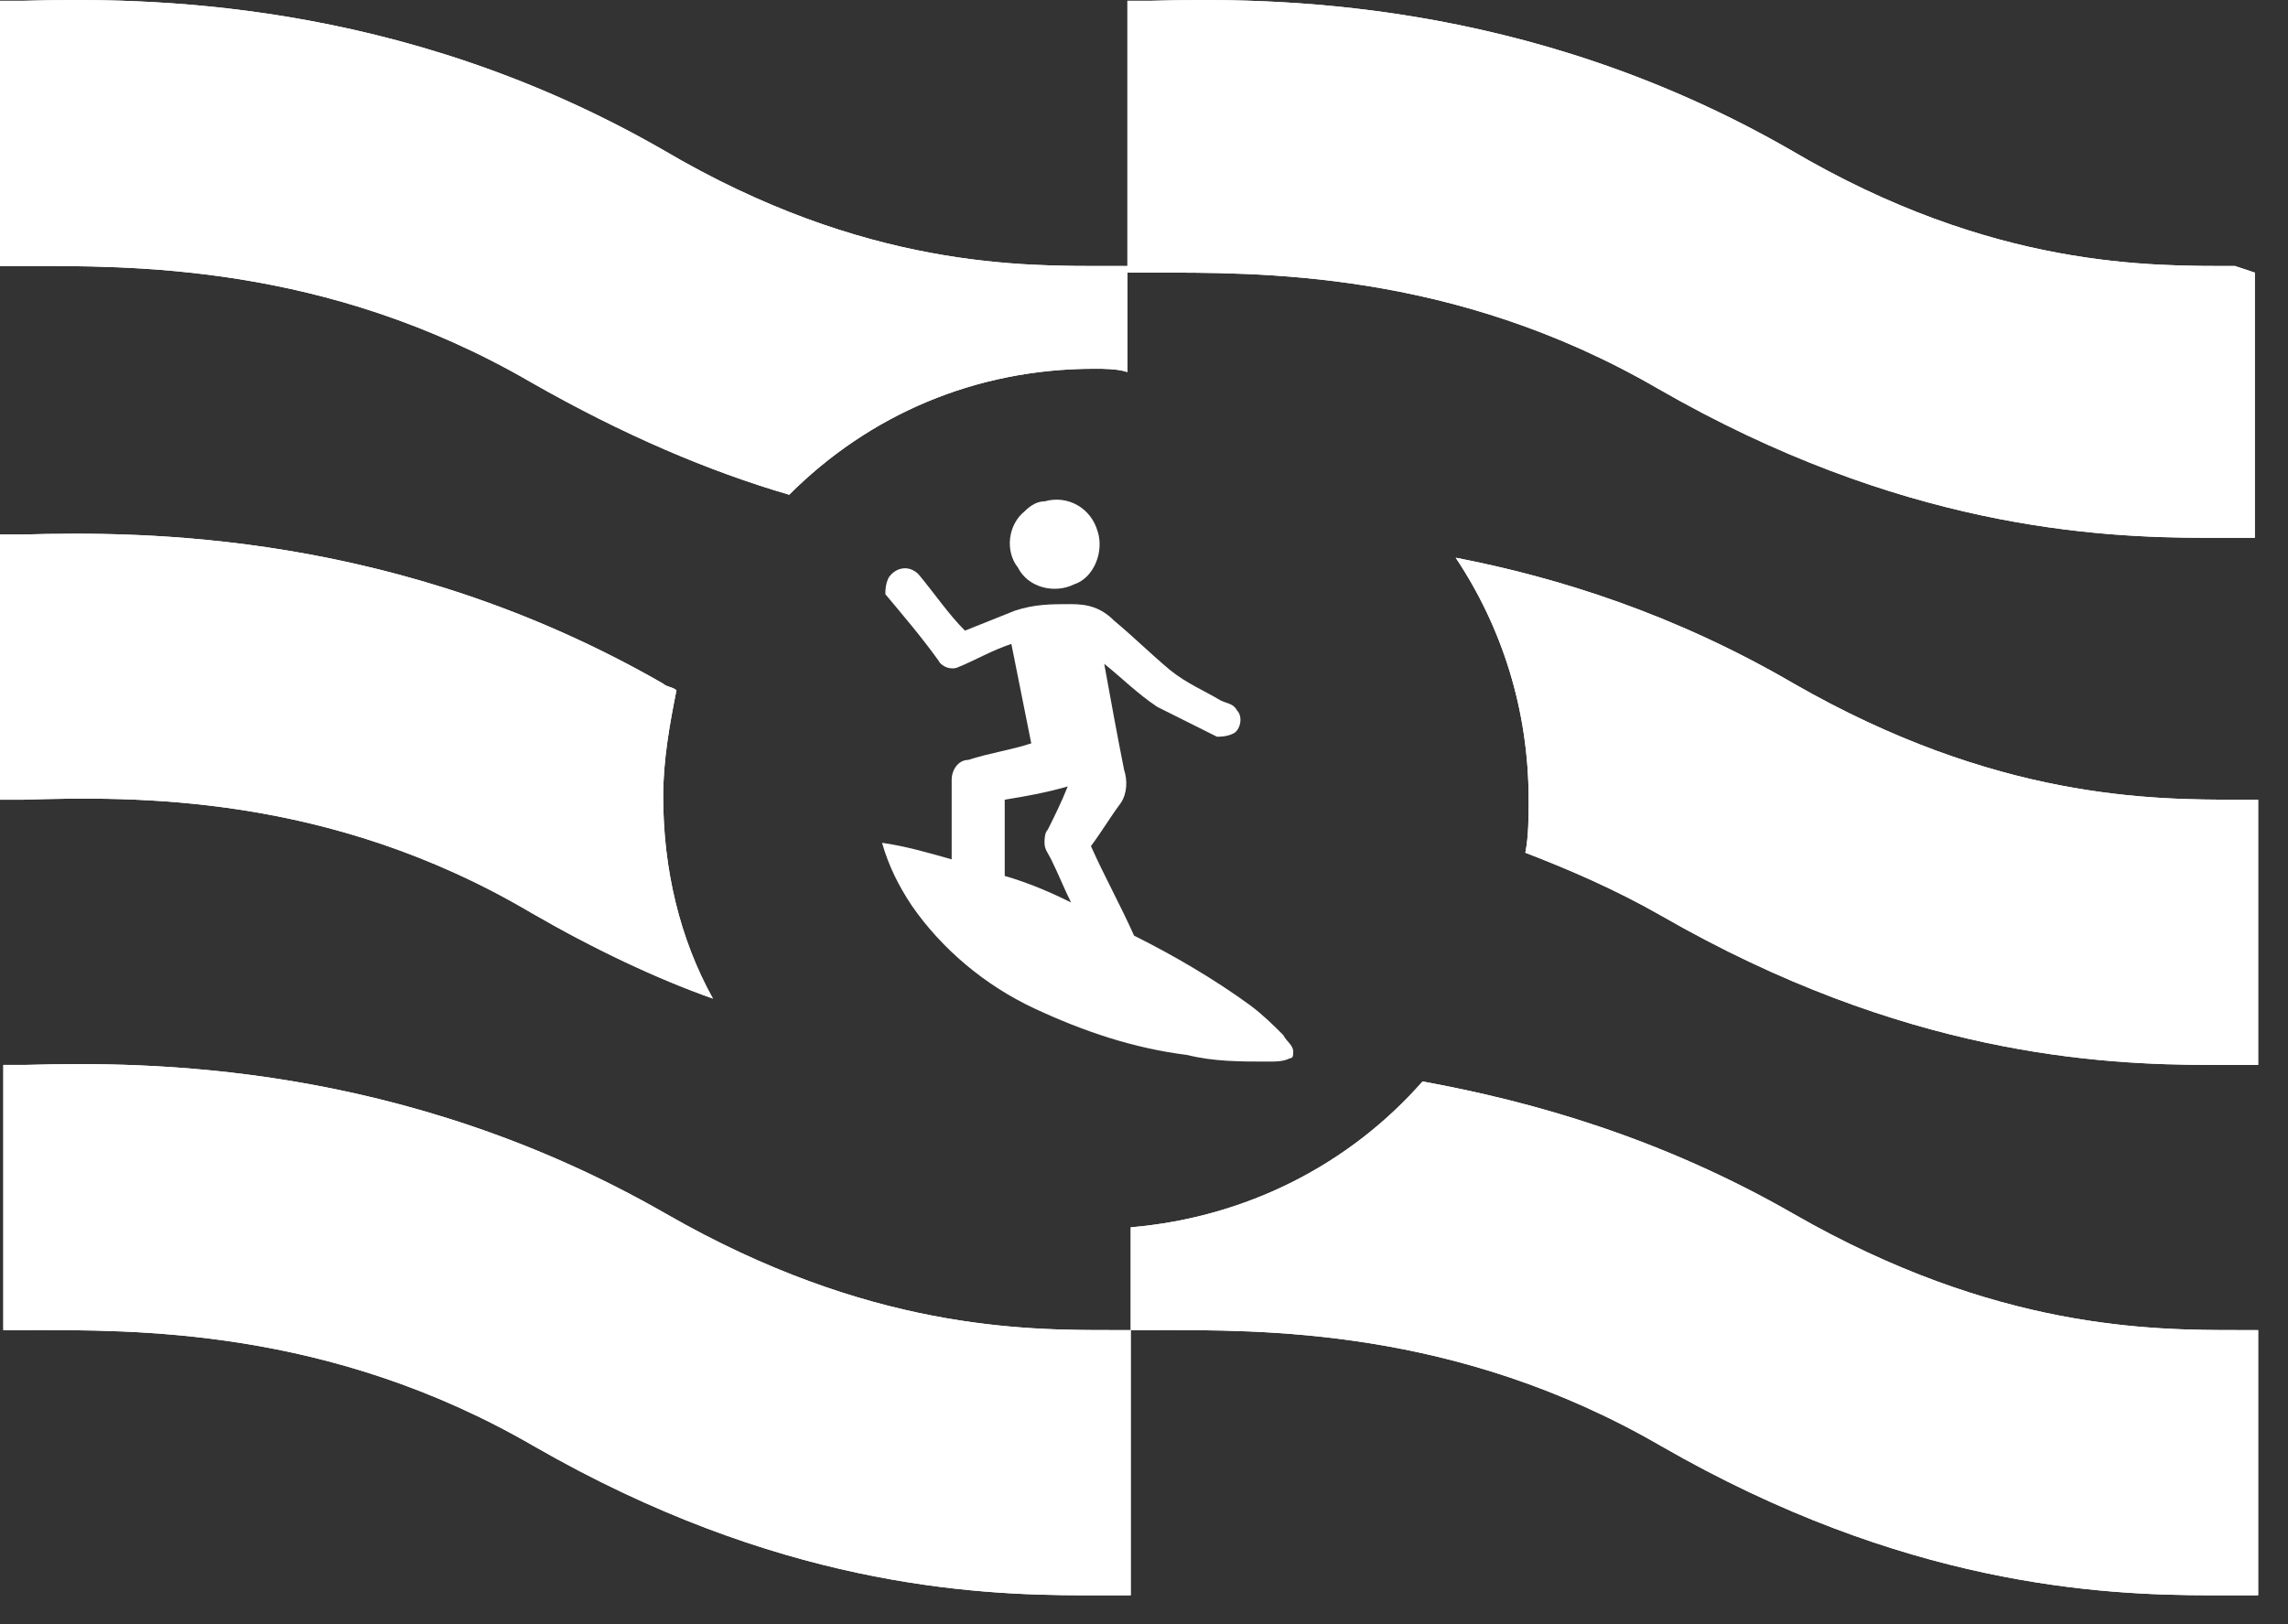 <?xml version="1.0" encoding="UTF-8"?> <svg xmlns="http://www.w3.org/2000/svg" width="69" height="49" viewBox="0 0 69 49" fill="none"><rect x="0" y="0" width="69" height="49" fill="#333333" stroke="none"/><path d="M54.1 36.624C50.1 34.324 46.2 33.224 42.9 32.624C40.7 35.124 37.6 36.724 34.1 37.024V40.124H34.8C38 40.124 43.9 40.024 50.1 43.624C57.4 47.824 63.3 48.124 66.7 48.124C67 48.124 67.3 48.124 67.6 48.124H68.1V40.124H67.5C64.9 40.124 60.2 40.124 54.1 36.624Z" fill="white"></path><path d="M20.1 36.624C12.1 32.024 4.4 32.024 0.8 32.124H0.1V40.124H0.8C4 40.124 9.9 40.024 16.1 43.624C23.4 47.824 29.3 48.124 32.7 48.124C33 48.124 33.3 48.124 33.6 48.124H34.1V40.124H33.5C30.9 40.124 26.2 40.124 20.1 36.624Z" fill="white"></path><path d="M16 27.524C17.9 28.624 19.8 29.524 21.5 30.124C20.5 28.324 20 26.224 20 24.024C20 22.924 20.2 21.824 20.4 20.824C20.3 20.724 20.1 20.724 20 20.624C12 16.024 4.3 16.024 0.7 16.124H0V24.124H0.7C4 24.024 9.9 23.924 16 27.524Z" fill="white"></path><path d="M54.1 20.624C50.5 18.524 47 17.424 43.9 16.824C45.3 18.924 46.1 21.424 46.1 24.124C46.1 24.624 46.1 25.224 46 25.724C47.3 26.224 48.7 26.824 50.1 27.624C57.4 31.824 63.3 32.124 66.7 32.124C67 32.124 67.3 32.124 67.6 32.124H68.1V24.124H67.5C64.9 24.124 60.2 24.124 54.1 20.624Z" fill="white"></path><path d="M67.4 8.024C64.9 8.024 60.1 8.124 54 4.524C46 -0.076 38.3 -0.076 34.7 0.024H34V8.024H33.4C30.9 8.024 26.1 8.124 20 4.524C12 -0.076 4.3 -0.076 0.7 0.024H0V8.024H0.7C3.9 8.024 9.8 7.924 16 11.524C18.8 13.124 21.4 14.224 23.8 14.924C26.2 12.524 29.4 11.124 33 11.124C33.3 11.124 33.7 11.124 34 11.224V8.224H34.7C37.9 8.224 43.8 8.124 50 11.724C57.3 15.924 63.2 16.224 66.6 16.224C66.9 16.224 67.2 16.224 67.5 16.224H68V8.224L67.4 8.024Z" fill="white"></path><path d="M54.1 36.624C50.1 34.324 46.2 33.224 42.9 32.624C40.7 35.124 37.6 36.724 34.1 37.024V40.124H34.8C38 40.124 43.9 40.024 50.1 43.624C57.4 47.824 63.3 48.124 66.7 48.124C67 48.124 67.3 48.124 67.6 48.124H68.1V40.124H67.5C64.9 40.124 60.2 40.124 54.1 36.624Z" fill="white"></path><path d="M20.1 36.624C12.1 32.024 4.4 32.024 0.8 32.124H0.1V40.124H0.8C4 40.124 9.9 40.024 16.1 43.624C23.4 47.824 29.3 48.124 32.7 48.124C33 48.124 33.3 48.124 33.6 48.124H34.1V40.124H33.5C30.9 40.124 26.2 40.124 20.1 36.624Z" fill="white"></path><path d="M16 27.524C17.9 28.624 19.8 29.524 21.5 30.124C20.5 28.324 20 26.224 20 24.024C20 22.924 20.2 21.824 20.4 20.824C20.3 20.724 20.1 20.724 20 20.624C12 16.024 4.3 16.024 0.7 16.124H0V24.124H0.7C4 24.024 9.9 23.924 16 27.524Z" fill="white"></path><path d="M54.1 20.624C50.5 18.524 47 17.424 43.9 16.824C45.3 18.924 46.1 21.424 46.1 24.124C46.1 24.624 46.1 25.224 46 25.724C47.3 26.224 48.7 26.824 50.1 27.624C57.4 31.824 63.3 32.124 66.7 32.124C67 32.124 67.3 32.124 67.6 32.124H68.1V24.124H67.5C64.9 24.124 60.2 24.124 54.1 20.624Z" fill="white"></path><path d="M67.4 8.024C64.9 8.024 60.1 8.124 54 4.524C46 -0.076 38.3 -0.076 34.7 0.024H34V8.024H33.4C30.9 8.024 26.1 8.124 20 4.524C12 -0.076 4.3 -0.076 0.7 0.024H0V8.024H0.7C3.9 8.024 9.8 7.924 16 11.524C18.8 13.124 21.4 14.224 23.8 14.924C26.2 12.524 29.4 11.124 33 11.124C33.3 11.124 33.7 11.124 34 11.224V8.224H34.7C37.9 8.224 43.8 8.124 50 11.724C57.3 15.924 63.2 16.224 66.6 16.224C66.9 16.224 67.2 16.224 67.5 16.224H68V8.224L67.4 8.024Z" fill="white"></path><path d="M31.5 15.124C32.2 14.924 32.9 15.324 33.1 16.024C33.3 16.624 33 17.424 32.4 17.624C31.8 17.924 31 17.724 30.7 17.124C30.3 16.624 30.4 15.824 30.9 15.424C31.1 15.224 31.3 15.124 31.5 15.124Z" fill="white"></path><path d="M26.8 17.424C27 17.124 27.4 17.024 27.7 17.324C28.2 17.924 28.6 18.524 29.1 19.024C29.6 18.824 30.1 18.624 30.6 18.424C31.2 18.224 31.7 18.224 32.3 18.224C32.8 18.224 33.2 18.324 33.6 18.724C34.2 19.224 34.7 19.724 35.3 20.224C35.8 20.624 36.3 20.824 36.8 21.124C37 21.224 37.2 21.224 37.3 21.424C37.5 21.624 37.4 22.024 37.2 22.124C37 22.224 36.8 22.224 36.7 22.224C36.1 21.924 35.5 21.624 34.9 21.324C34.3 20.924 33.8 20.424 33.3 20.024C33.5 21.124 33.7 22.224 33.9 23.224C34 23.524 34 23.924 33.8 24.224C33.5 24.624 33.2 25.124 32.9 25.524C33.3 26.424 33.8 27.324 34.2 28.224C35.4 28.824 36.6 29.524 37.7 30.324C38.1 30.624 38.4 30.924 38.7 31.224C38.8 31.424 39 31.524 39 31.724C39 31.824 39 31.924 38.9 31.924C38.7 32.024 38.5 32.024 38.2 32.024C37.4 32.024 36.6 32.024 35.8 31.824C34.2 31.624 32.7 31.124 31.2 30.424C29.7 29.724 28.4 28.624 27.5 27.324C27.1 26.724 26.8 26.124 26.6 25.424C27.3 25.524 28 25.724 28.7 25.924C28.7 25.124 28.7 24.324 28.7 23.524C28.7 23.224 28.9 22.924 29.2 22.924C29.8 22.724 30.5 22.624 31.1 22.424C30.9 21.424 30.7 20.424 30.5 19.424C29.9 19.624 29.4 19.924 28.9 20.124C28.7 20.224 28.4 20.124 28.3 19.924C27.8 19.224 27.2 18.524 26.7 17.924C26.7 17.824 26.7 17.624 26.8 17.424ZM30.3 24.124C30.3 24.924 30.3 25.724 30.3 26.424C31 26.624 31.7 26.924 32.3 27.224C32.1 26.824 31.9 26.324 31.7 25.924C31.6 25.724 31.5 25.624 31.5 25.424C31.5 25.324 31.5 25.124 31.6 25.024C31.8 24.624 32 24.224 32.2 23.724C31.5 23.924 30.9 24.024 30.3 24.124Z" fill="white"></path></svg> 